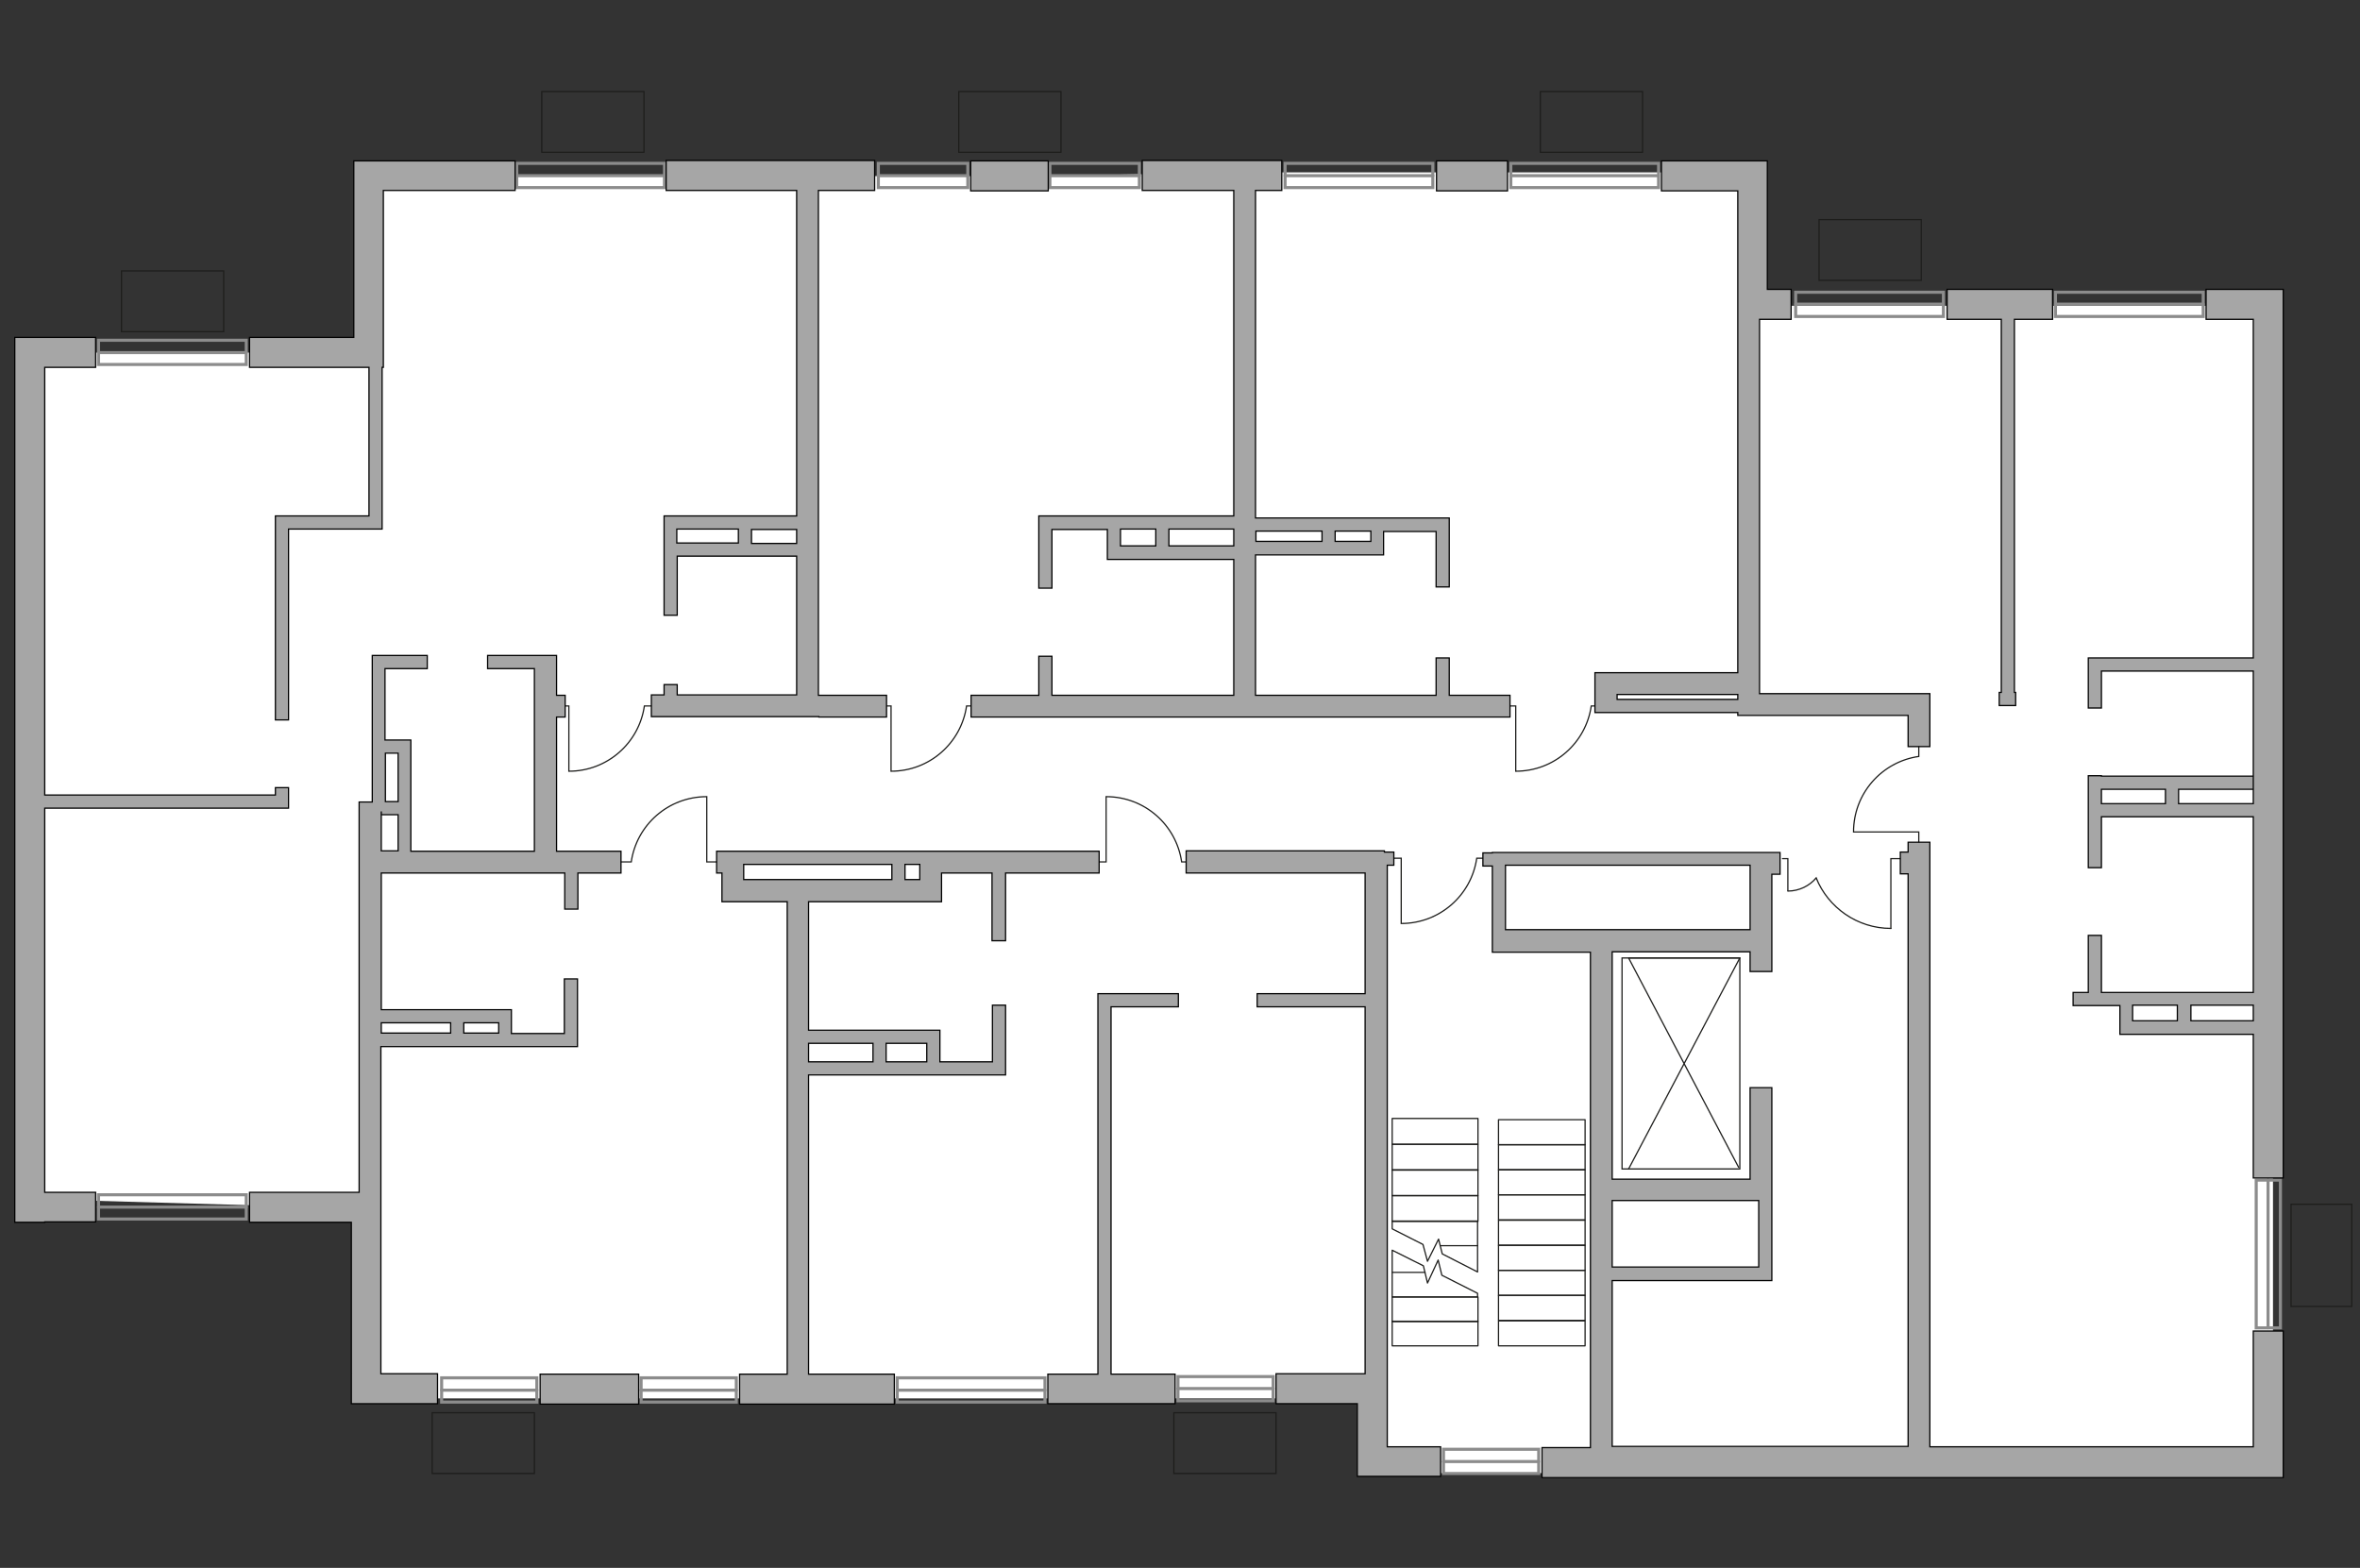 <?xml version="1.0" encoding="utf-8"?>
<!-- Generator: Adobe Illustrator 25.1.0, SVG Export Plug-In . SVG Version: 6.00 Build 0)  -->
<svg version="1.1" xmlns="http://www.w3.org/2000/svg" xmlns:xlink="http://www.w3.org/1999/xlink" x="0px" y="0px"
	 viewBox="0 0 575 382" style="enable-background:new 0 0 575 382;" xml:space="preserve">
<rect x="0" y="0" width="575" height="382" fill="#333333" stroke="none"/>
<style type="text/css">
	.st0{fill:#FFFFFF;}
	.st1{fill:none;stroke:#8C8C8C;stroke-width:0.75;stroke-linecap:round;stroke-miterlimit:10;}
	.st2{fill:none;stroke:#1D1D1B;stroke-width:0.3;stroke-linecap:round;stroke-miterlimit:22.926;}
	.st3{fill:none;stroke:#1D1D1B;stroke-width:0.3;stroke-linecap:round;stroke-linejoin:round;stroke-miterlimit:22.926;}
	.st4{fill:#A6A6A6;stroke:#000000;stroke-width:0.3;stroke-miterlimit:22.926;}
</style>
<g id="bg_1_">
	<polygon class="st0" points="253.6,42.9 87.4,42.9 87.4,85.9 6.9,85.9 6.9,292.1 87.4,294.4 87.4,340.7 334.9,340.7 333.3,358.9 
		553.8,358.9 553.8,74.5 426.6,74.5 426.6,42 301.4,42 	"/>
</g>
<g id="windows_1_">
	<g>
		<g>
			<rect x="218.6" y="335.7" class="st1" width="36" height="5.9"/>
			<line class="st1" x1="218.6" y1="338.7" x2="254.6" y2="338.7"/>
		</g>
		<g>
			<rect x="24" y="291.1" class="st1" width="36" height="5.9"/>
			<line class="st1" x1="24" y1="294.1" x2="60" y2="294.1"/>
		</g>
		<g>
			<rect x="24" y="82.9" class="st1" width="36" height="5.9"/>
			<line class="st1" x1="24" y1="85.9" x2="60" y2="85.9"/>
		</g>
		<g>
			
				<rect x="534.6" y="302.6" transform="matrix(-2.945763e-07 -1 1 -2.945763e-07 247.113 858.129)" class="st1" width="36" height="5.9"/>
			<line class="st1" x1="552.6" y1="323.5" x2="552.6" y2="287.5"/>
		</g>
		<g>
			<rect x="125.9" y="39.8" class="st1" width="36" height="5.9"/>
			<line class="st1" x1="125.9" y1="42.8" x2="161.9" y2="42.8"/>
		</g>
		<g>
			<rect x="313.1" y="39.8" class="st1" width="36" height="5.9"/>
			<line class="st1" x1="313.1" y1="42.8" x2="349.1" y2="42.8"/>
		</g>
		<g>
			<rect x="255.8" y="39.8" class="st1" width="21.8" height="5.9"/>
			<line class="st1" x1="255.8" y1="42.8" x2="277.6" y2="42.8"/>
		</g>
		<g>
			<rect x="214" y="39.8" class="st1" width="21.8" height="5.9"/>
			<line class="st1" x1="214" y1="42.8" x2="235.8" y2="42.8"/>
		</g>
		<g>
			<rect x="368.1" y="39.8" class="st1" width="36" height="5.9"/>
			<line class="st1" x1="368.1" y1="42.8" x2="404" y2="42.8"/>
		</g>
		<g>
			<rect x="437.5" y="71.2" class="st1" width="36" height="5.9"/>
			<line class="st1" x1="437.5" y1="74.1" x2="473.4" y2="74.1"/>
		</g>
		<g>
			<rect x="500.8" y="71.2" class="st1" width="36" height="5.9"/>
			<line class="st1" x1="500.8" y1="74.1" x2="536.8" y2="74.1"/>
		</g>
		<g>
			<rect x="156.2" y="335.7" class="st1" width="23.2" height="5.9"/>
			<line class="st1" x1="156.2" y1="338.7" x2="179.4" y2="338.7"/>
		</g>
		<g>
			<rect x="351.7" y="353.1" class="st1" width="23.2" height="5.9"/>
			<line class="st1" x1="351.7" y1="356.1" x2="374.9" y2="356.1"/>
		</g>
		<g>
			<rect x="287" y="335.4" class="st1" width="23.2" height="5.9"/>
			<line class="st1" x1="287" y1="338.3" x2="310.2" y2="338.3"/>
		</g>
		<g>
			<rect x="107.6" y="335.7" class="st1" width="23.2" height="5.9"/>
			<line class="st1" x1="107.6" y1="338.7" x2="130.8" y2="338.7"/>
		</g>
	</g>
</g>
<g id="plan_1_">
	<g>
		<rect x="29.6" y="66" class="st2" width="24.9" height="14.8"/>
	</g>
	<g>
		<rect x="105.3" y="344.2" class="st2" width="24.9" height="14.8"/>
	</g>
	<g>
		<rect x="286" y="344.2" class="st2" width="24.9" height="14.8"/>
	</g>
	<g>
		<rect x="132" y="22.3" class="st2" width="24.9" height="14.8"/>
	</g>
	<g>
		<rect x="233.6" y="22.3" class="st2" width="24.9" height="14.8"/>
	</g>
	<g>
		<rect x="375.3" y="22.3" class="st2" width="24.9" height="14.8"/>
	</g>
	<g>
		<rect x="443.2" y="53.5" class="st2" width="24.9" height="14.8"/>
	</g>
	<g>
		<rect x="558.2" y="293.4" class="st2" width="14.8" height="24.9"/>
	</g>
	<g>
		<rect x="395.2" y="233.4" class="st2" width="28.7" height="51.4"/>
		<polyline class="st3" points="423.6,284.4 396.8,233.4 423.9,233.4 396.8,284.8 		"/>
	</g>
	<g>
		<rect x="365.1" y="272.8" class="st3" width="21.1" height="6.1"/>
		<rect x="365.1" y="278.9" class="st3" width="21.1" height="6.1"/>
		<rect x="365.1" y="285" class="st3" width="21.1" height="6.1"/>
		<rect x="365.1" y="291.1" class="st3" width="21.1" height="6.1"/>
		<rect x="365.1" y="297.3" class="st3" width="21.1" height="6.1"/>
		<rect x="365.1" y="303.4" class="st3" width="21.1" height="6.1"/>
		<rect x="365.1" y="309.5" class="st3" width="21.1" height="6.1"/>
		<rect x="365.1" y="315.6" class="st3" width="21.1" height="6.1"/>
		<rect x="365.1" y="321.8" class="st3" width="21.1" height="6.1"/>
		<polygon class="st3" points="339.2,316 360,316 360,315.1 351.3,310.7 350.4,307 347.8,312.6 346.8,308.4 339.2,304.6 		"/>
		<rect x="339.2" y="316" class="st3" width="20.9" height="6"/>
		<rect x="339.2" y="321.9" class="st3" width="20.9" height="6"/>
		<line class="st3" x1="339.2" y1="310" x2="347.2" y2="310"/>
		<polygon class="st3" points="360,297.5 339.2,297.5 339.2,299.4 346.7,303.2 347.8,307.3 350.5,301.9 351.4,305.5 360,309.9 		"/>
		<rect x="339.2" y="291.3" class="st3" width="20.9" height="6.3"/>
		<rect x="339.2" y="285" class="st3" width="20.9" height="6.3"/>
		<rect x="339.2" y="278.8" class="st3" width="20.9" height="6.3"/>
		<rect x="339.2" y="272.5" class="st3" width="20.9" height="6.3"/>
		<line class="st3" x1="360" y1="303.5" x2="350.9" y2="303.5"/>
	</g>
	<path class="st2" d="M159.5,172H157c-1.3,9-9,15.9-18.4,15.9V172l-2.8,0"/>
	<path class="st2" d="M238,172h-2.5c-1.3,9-9,15.9-18.4,15.9V172l-2.8,0"/>
	<path class="st2" d="M151.3,210l2.5,0c1.3-9,9-15.9,18.4-15.9l0,15.9l2.8,0"/>
	<path class="st2" d="M290.4,210l-2.5,0c-1.3-9-9-15.9-18.4-15.9V210l-2.8,0"/>
	<path class="st2" d="M362.3,209.1h-2.5c-1.3,9-9,15.9-18.4,15.9l0-15.9l-2.8,0"/>
	<path class="st2" d="M467.5,181.8v2.5c-9,1.3-15.9,9-15.9,18.4l15.9,0l0,2.8"/>
	<path class="st2" d="M390.2,172h-2.5c-1.3,9-9,15.9-18.4,15.9V172l-2.8,0"/>
	<g>
		<polyline class="st2" points="435.6,217 435.6,209.2 434.3,209.2 		"/>
		<polyline class="st2" points="460.7,226.2 460.7,209.2 463.7,209.2 		"/>
		<path class="st2" d="M460.7,226.2c-8.2,0-15.3-5.1-18.2-12.3l0,0c-1.6,1.9-4.1,3.2-6.9,3.2"/>
	</g>
	<g>
		<rect x="131.6" y="334.8" class="st4" width="24" height="7.3"/>
		<path class="st4" d="M549,352.5h-78.8V205.2h-5.3v2.4H463v5.3h1.9v139.5h-72.1V312h38.9v-19.4h0v-27.6h-5.3v22.3h-33.6v-55.4h33.6
			v4.8h5.3v-4.8v-1.1v-17.8h2v-5.3h-2.1v0h-68v0.1h-2.3v3.2h2.3v16.6h0v4.4h23.9v55.4v2.7v62.6h-11.8v7.3h180.6v-35.7H549V352.5z
			 M426.4,210.8v15.7h-59.6v-15.7H426.4z M428.5,292.5v16.2h-35.7v-16.2H428.5z"/>
		<polygon class="st4" points="338,349.2 338,349.2 338,257.9 338,255.9 338,210.8 339.6,210.8 339.6,207.6 337.3,207.6 
			337.3,207.3 289,207.3 289,212.7 332.6,212.7 332.6,242.1 306.3,242.1 306.3,245.3 332.6,245.3 332.6,255.9 332.6,257.9 
			332.6,334.7 310.9,334.7 310.9,342 330.7,342 330.7,359.7 351,359.7 351,352.5 338,352.5 		"/>
		<path class="st4" d="M537.5,70.5v7.3H549v82.5h-40.2v12.2h3.2v-9h37v32.3h-18.2v-3.5H549v-3.2h-37V189h-3.2v22.4h3.2v-12.4h37
			v42.8h-37v-13.9h-3.2v13.9h-3.7v3.2h11.4v7H549v35h7.3V70.5H537.5z M512,192.3h15.6v3.5H512V192.3z M519.6,244.9h10.9v3.8h-10.9
			V244.9z M533.8,248.7v-3.8H549v3.8H533.8z"/>
		<rect x="350" y="39.2" class="st4" width="17.3" height="7.3"/>
		<path class="st4" d="M245,229.2v-16.5h22.8v-5.3h-43.7v0h-42.9v0h-6.6v5.3h1.3v7h15.9v115.1h-11.6v7.3h37.7v-7.3H197v-72.9H245
			v-17h-3.2v13.8H229V251h-32v-31.3h32.4v-7h12.3v16.5H245z M225.8,258.7h-9.9v-4.5h9.9V258.7z M212.7,254.2v4.5H197v-4.5H212.7z
			 M181.2,210.6h36.1v3.7h-36.1V210.6z M220.5,214.3v-3.7h3.6v3.7H220.5z"/>
		<polygon class="st4" points="487.6,168.7 487.1,168.7 487.1,171.9 491.1,171.9 491.1,168.7 490.8,168.7 490.8,77.8 500.1,77.8 
			500.1,70.5 474.4,70.5 474.4,77.8 487.6,77.8 		"/>
		<rect x="236.5" y="39.2" class="st4" width="18.9" height="7.3"/>
		<path class="st4" d="M253.1,143.3h3.2v-14.3h13.5v7.3h30.8v33.1h-44.3v-9.5h-3.2v9.5h-16.5v5.3h64h1.6h65.7v-5.3h-14.8v-9.1h-3.2
			v9.1h-44v-34.2h31.2v-5.7h12.8V143h3.2v-16.8h-47.2V46.4h6.4v-7.3h-10h-24v7.3h22.3v79.3h-29.2h-1.6h-16.7V143.3z M334,131.9h-8.7
			v-2.5h8.7V131.9z M322.1,129.4v2.5h-16.1v-2.5H322.1z M300.6,133h-15.8v-4.1h15.8V133z M273,128.9h8.6v4.1H273V128.9z"/>
		<path class="st4" d="M199.5,174.7H216v-5.3h-16.6V46.4h13.7v-7.3h-50.8v7.3h31.8v79.3h-26.9h-5.4v9.8v14.4h3.2v-14.4h29.1v33.8
			H165v-2.5h-3.2v2.5h-3.1v5.3h40H199.5z M165,128.9h2.2h12.7v3.4h-15V128.9z M183.1,132.4v-3.4h11v3.4H183.1z"/>
		<polygon class="st4" points="267.5,334.8 255.3,334.8 255.3,342 286.3,342 286.3,334.8 270.7,334.8 270.7,245.3 287.1,245.3 
			287.1,242.1 267.5,242.1 		"/>
		<polygon class="st4" points="10.9,196.9 70.3,196.9 70.3,191.9 67.1,191.9 67.1,193.7 10.9,193.7 10.9,89.5 23.3,89.5 23.3,82.2 
			3.6,82.2 3.6,297.8 10.9,297.8 10.9,297.7 23.3,297.7 23.3,290.5 10.9,290.5 		"/>
		<path class="st4" d="M92.8,291.4L92.8,291.4l0-36.4h47.9v-16.5h-3.2v13.3h-12.9V246H92.9v-33.3h41.7h1h2v8.8h3.2v-8.8h10.5v-5.3
			h-15.7v-32.7h2.1v-5.3h-2.1v-6.5h0v-3.2h-16.8v3.2h11.4v44.5h-30.1v-27.1h-6.3v-17.4h10.3v-3.2H90.7v35.7h-3.2v12v1.6v81.5H60.8
			v7.3h24.8V342h21v-7.3H92.8V291.4z M121.5,251.7H113v-2.5h8.5V251.7z M109.8,249.2v2.5H92.9v-2.5H109.8z M97,183.5v11.8h-3.1
			v-11.8H97z M92.9,197.7L92.9,197.7l0,0.8H97v8.8h-4.1V197.7z"/>
		<polygon class="st4" points="89.9,125.7 67.1,125.7 67.1,175.4 70.3,175.4 70.3,128.9 93.1,128.9 93.1,89.5 93.4,89.5 93.4,46.4 
			125.5,46.4 125.5,39.2 86.2,39.2 86.2,82.2 60.8,82.2 60.8,89.5 89.9,89.5 		"/>
		<path class="st4" d="M391.7,173.6h31.7v0.7h41.5v7.6h5.3v-12.9h-41.5V77.8h7.7v-7.3h-5.8V39.2h-25.8v7.3h18.6v29.3h0v88.1h-34.8
			v9.7L391.7,173.6L391.7,173.6z M423.4,169.2v1.2H394v-1.2H423.4z"/>
	</g>
</g>
</svg>
